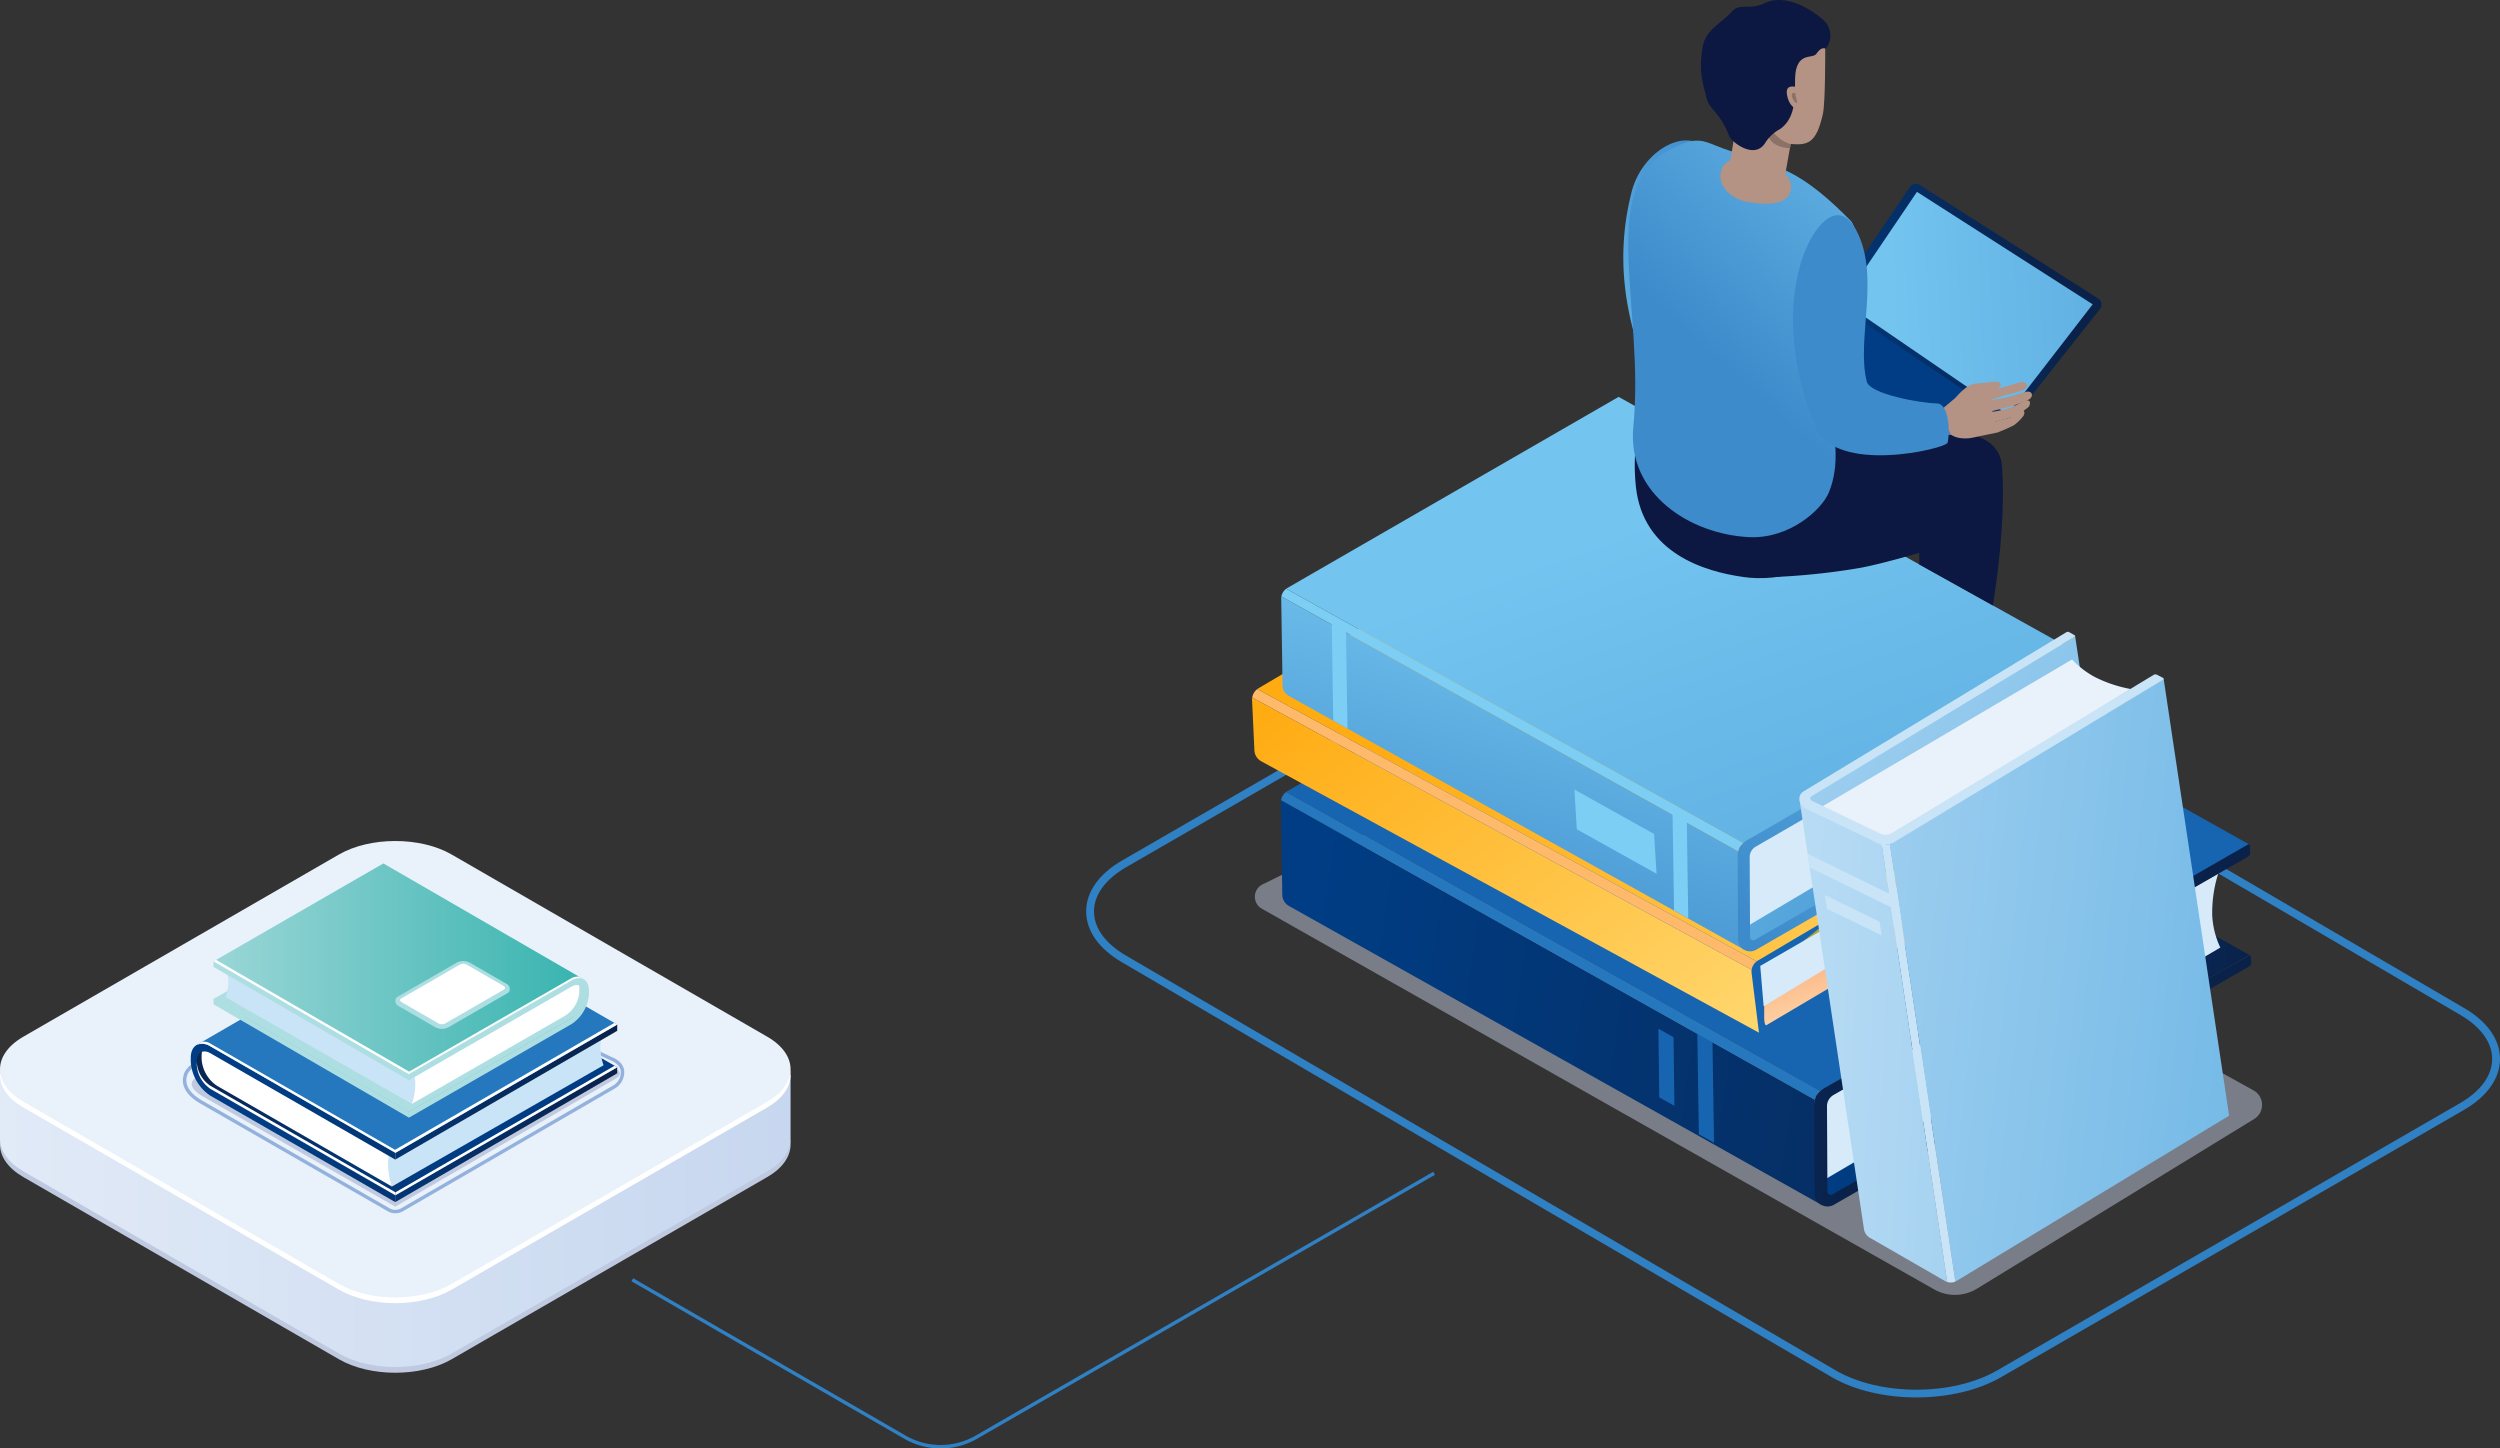 <svg id="Gruppe_1050" data-name="Gruppe 1050" xmlns="http://www.w3.org/2000/svg" xmlns:xlink="http://www.w3.org/1999/xlink" width="557" height="322.714" viewBox="0 0 557 322.714">
  <rect x="0" y="0" width="557" height="322.714" fill="#333333" stroke="none"/>
  <defs>
    <linearGradient id="linear-gradient" y1="0.5" x2="1" y2="0.5" gradientUnits="objectBoundingBox">
      <stop offset="0" stop-color="#003d84"/>
      <stop offset="1" stop-color="#0a224a"/>
    </linearGradient>
    <linearGradient id="linear-gradient-2" x1="0.025" y1="0.446" x2="1.94" y2="0.663" xlink:href="#linear-gradient"/>
    <linearGradient id="linear-gradient-3" x1="-0.66" y1="0.432" x2="0.088" y2="0.475" xlink:href="#linear-gradient"/>
    <linearGradient id="linear-gradient-4" x1="0.273" y1="0.044" x2="0.589" y2="0.797" gradientUnits="objectBoundingBox">
      <stop offset="0" stop-color="#f0602d"/>
      <stop offset="1" stop-color="#ffd6a8"/>
    </linearGradient>
    <linearGradient id="linear-gradient-5" x1="-0.184" y1="-0.09" x2="1.111" y2="1.028" gradientUnits="objectBoundingBox">
      <stop offset="0.15" stop-color="#ffac13"/>
      <stop offset="1" stop-color="#ffda75"/>
    </linearGradient>
    <linearGradient id="linear-gradient-6" x1="0" y1="0.5" x2="1" y2="0.5" xlink:href="#linear-gradient-5"/>
    <linearGradient id="linear-gradient-8" x1="-0.514" y1="0.014" x2="1.049" y2="0.848" gradientUnits="objectBoundingBox">
      <stop offset="0" stop-color="#73c4ef"/>
      <stop offset="1" stop-color="#3d8bcb"/>
    </linearGradient>
    <linearGradient id="linear-gradient-9" x1="0.674" y1="0.014" x2="0.29" y2="1.089" xlink:href="#linear-gradient-8"/>
    <linearGradient id="linear-gradient-10" x1="0.385" y1="0.321" x2="1.609" y2="2.225" xlink:href="#linear-gradient-8"/>
    <linearGradient id="linear-gradient-11" x1="1.138" y1="0.035" x2="0.013" y2="0.881" xlink:href="#linear-gradient-8"/>
    <linearGradient id="linear-gradient-12" x1="-1.202" y1="-0.336" x2="1.899" y2="1.092" gradientUnits="objectBoundingBox">
      <stop offset="0" stop-color="#c5e2f7"/>
      <stop offset="1" stop-color="#6bb5e5"/>
    </linearGradient>
    <linearGradient id="linear-gradient-13" x1="-0.779" y1="0.305" x2="4.503" y2="1.111" xlink:href="#linear-gradient-12"/>
    <linearGradient id="linear-gradient-14" x1="-1.225" y1="0.157" x2="1.331" y2="0.665" xlink:href="#linear-gradient-12"/>
    <linearGradient id="linear-gradient-15" x1="0.525" y1="0.813" x2="0.677" y2="2.549" xlink:href="#linear-gradient"/>
    <linearGradient id="linear-gradient-16" x1="-0.15" y1="0.651" x2="0.806" y2="0.424" xlink:href="#linear-gradient"/>
    <linearGradient id="linear-gradient-17" x1="0.195" y1="0.512" x2="2.58" y2="0.415" xlink:href="#linear-gradient-8"/>
    <linearGradient id="linear-gradient-18" x1="-0.055" y1="1.318" x2="0.851" y2="0.105" xlink:href="#linear-gradient-8"/>
    <linearGradient id="linear-gradient-19" x1="0.971" y1="-0.335" x2="0.433" y2="0.551" xlink:href="#linear-gradient-8"/>
    <linearGradient id="linear-gradient-20" x1="2.039" y1="-0.686" x2="0.66" y2="0.433" xlink:href="#linear-gradient-8"/>
    <linearGradient id="linear-gradient-21" x1="0.001" y1="0.5" x2="1" y2="0.5" gradientUnits="objectBoundingBox">
      <stop offset="0" stop-color="#e1eaf7"/>
      <stop offset="1" stop-color="#c7d7ef"/>
    </linearGradient>
    <linearGradient id="linear-gradient-22" x1="12.825" y1="1.232" x2="-1.718" y2="0.375" xlink:href="#linear-gradient"/>
    <linearGradient id="linear-gradient-23" x1="0.677" y1="0.533" x2="-0.109" y2="0.385" xlink:href="#linear-gradient"/>
    <linearGradient id="linear-gradient-24" x1="0.46" y1="0.508" x2="2.137" y2="0.308" xlink:href="#linear-gradient"/>
    <linearGradient id="linear-gradient-25" x1="-0.502" y1="0.652" x2="1.043" y2="0.418" xlink:href="#linear-gradient"/>
    <linearGradient id="linear-gradient-26" x1="-0.484" y1="0.649" x2="1.06" y2="0.415" xlink:href="#linear-gradient"/>
    <linearGradient id="linear-gradient-27" y1="0.5" x2="1" y2="0.5" gradientUnits="objectBoundingBox">
      <stop offset="0" stop-color="#9bd6d7"/>
      <stop offset="0.996" stop-color="#38b4af"/>
    </linearGradient>
  </defs>
  <g id="Gruppe_980" data-name="Gruppe 980" transform="translate(241.994 127.65)">
    <path id="Pfad_2029" data-name="Pfad 2029" d="M1742.185,903.054c-6.819,0-13.64-1.5-18.832-4.5l-158.1-92.411c-5.192-3-8.053-7.039-8.053-11.376s2.861-8.378,8.057-11.376l103.131-59.542c10.384-6,27.28-6,37.664,0l158.1,92.411c5.192,3,8.054,7.039,8.054,11.376s-2.862,8.378-8.057,11.376l-103.13,59.542C1755.826,901.557,1749.005,903.054,1742.185,903.054Zm-54.964-181.976c-6.5,0-13.008,1.429-17.96,4.287l-103.13,59.543c-4.63,2.674-7.181,6.177-7.183,9.863s2.55,7.19,7.183,9.865l158.1,92.411c9.9,5.713,26.011,5.714,35.914,0l103.13-59.543c4.63-2.674,7.181-6.177,7.183-9.863s-2.551-7.19-7.183-9.865l-158.1-92.411C1700.224,722.508,1693.723,721.079,1687.221,721.079Z" transform="translate(-1557.2 -719.356)" fill="#3080c4"/>
  </g>
  <g id="Gruppe_1023" data-name="Gruppe 1023" transform="translate(278.959)">
    <path id="Pfad_2030" data-name="Pfad 2030" d="M1846,860.206l-147.842-81.815-72.953,35.918a3.065,3.065,0,0,0-.156,5.416l149.8,84.819a9.386,9.386,0,0,0,9.55-.177l61.739-37.791A3.687,3.687,0,0,0,1846,860.206Z" transform="translate(-1622.868 -617.265)" fill="#bfc9df" opacity="0.5"/>
    <g id="Gruppe_985" data-name="Gruppe 985" transform="translate(6.422 121.483)">
      <g id="Gruppe_984" data-name="Gruppe 984">
        <g id="Gruppe_981" data-name="Gruppe 981" transform="translate(121.702 91.36)">
          <path id="Pfad_2031" data-name="Pfad 2031" d="M1942.333,869.614l-92.818,52.43a.733.733,0,0,1-1.1-.632l-.079-17.585a2.87,2.87,0,0,1,1.429-2.5l44.631-25.854,48.121-5.866A.234.234,0,0,0,1942.333,869.614Z" transform="translate(-1848.336 -869.594)" fill="#aaa73f" fill-rule="evenodd"/>
        </g>
        <g id="Gruppe_982" data-name="Gruppe 982" transform="translate(121.528 82.766)">
          <path id="Pfad_2032" data-name="Pfad 2032" d="M1848.556,916.93c-.487.281-.526-1.2-.528-1.759l.175-17.9a2.87,2.87,0,0,1,1.43-2.5l77.427-40.332,15.4,8.619c-.134-.023-.2-.04-.259,0Z" transform="translate(-1848.028 -854.438)" fill-rule="evenodd" fill="url(#linear-gradient)"/>
        </g>
        <path id="Pfad_2033" data-name="Pfad 2033" d="M1847.418,905.484,1935.3,853.95a18.877,18.877,0,0,1-1.808-7.175,29.039,29.039,0,0,1,1.342-9.325l-87.988,49.587Z" transform="translate(-1725.99 -764.317)" fill="#d6eaf9"/>
        <path id="Pfad_2034" data-name="Pfad 2034" d="M1752.652,875.908a2.837,2.837,0,0,1,.042-.519l-118.939-66.758a2.824,2.824,0,0,0-.043.519l.319,20.586a2.877,2.877,0,0,0,1.471,2.464l118.569,66.552Z" transform="translate(-1633.713 -751.84)" fill-rule="evenodd" fill="url(#linear-gradient-2)"/>
        <path id="Pfad_2035" data-name="Pfad 2035" d="M1850.342,775.137,1731.585,708.48l-95.527,54.777a1.792,1.792,0,0,0-.265.181l118.934,66.756a1.842,1.842,0,0,1,.265-.181Z" transform="translate(-1634.614 -708.48)" fill="#1765b0" fill-rule="evenodd"/>
        <path id="Pfad_2036" data-name="Pfad 2036" d="M1797.664,921.681l3.375,1.881-.362-23.884L1797.3,897.8Z" transform="translate(-1704.538 -790.444)" fill="#1765b0" fill-rule="evenodd"/>
        <path id="Pfad_2037" data-name="Pfad 2037" d="M1782.233,913.741l3.375,1.881-.195-15.291-3.375-1.881Z" transform="translate(-1697.93 -790.727)" fill="#1765b0" fill-rule="evenodd"/>
        <path id="Pfad_2038" data-name="Pfad 2038" d="M1753.854,872.151,1634.925,805.4a2.869,2.869,0,0,0-1.137,1.833l118.929,66.753A2.875,2.875,0,0,1,1753.854,872.151Z" transform="translate(-1633.745 -750.44)" fill="#2577be"/>
        <g id="Gruppe_983" data-name="Gruppe 983" transform="translate(118.828 66.636)">
          <path id="Pfad_2039" data-name="Pfad 2039" d="M1843.709,882.019a6.052,6.052,0,0,0-.441,2.946l.086,18.848a2.873,2.873,0,0,0,4.308,2.475l92.626-53.159a.73.73,0,0,0,.364-.673l-.14-1.515a.25.25,0,0,0-.375-.2l-92.826,53.244a.733.733,0,0,1-1.1-.632l-.1-19a2.872,2.872,0,0,1,1.43-2.5l92.436-53.153a.835.835,0,0,0,.416-.758l-.069-1.665a.3.3,0,0,0-.446-.244l-93.754,53.937A6.27,6.27,0,0,0,1843.709,882.019Z" transform="translate(-1843.267 -825.993)" fill="url(#linear-gradient-3)"/>
        </g>
      </g>
    </g>
    <g id="Gruppe_990" data-name="Gruppe 990" transform="translate(0 106.285)">
      <g id="Gruppe_989" data-name="Gruppe 989">
        <g id="Gruppe_986" data-name="Gruppe 986" transform="translate(114.112 72.59)">
          <path id="Pfad_2040" data-name="Pfad 2040" d="M1902.1,813.083,1825,857.706a.749.749,0,0,1-1.129-.635l-.247-8.116a2.936,2.936,0,0,1,1.438-2.565l45.369-36.7,31.852,3.388A.236.236,0,0,0,1902.1,813.083Z" transform="translate(-1823.625 -809.691)" fill="#aaa73f" fill-rule="evenodd"/>
        </g>
        <g id="Gruppe_987" data-name="Gruppe 987" transform="translate(114.103 65.994)">
          <path id="Pfad_2041" data-name="Pfad 2041" d="M1824.165,854.156c-.495.292-.548-1.218-.556-1.793l.01-8.444a2.936,2.936,0,0,1,1.438-2.565l59.021-43.294,18.276,9.989c-.137-.022-.2-.038-.265,0Z" transform="translate(-1823.609 -798.06)" fill-rule="evenodd" fill="url(#linear-gradient-4)"/>
        </g>
        <path id="Pfad_2042" data-name="Pfad 2042" d="M1822.815,850.942l72.06-43.66s-1.583,7.006-1.917,2.539a29.678,29.678,0,0,1,1.284-9.542l-72.183,41.67Z" transform="translate(-1708.835 -733.027)" fill="#d6eaf9"/>
        <path id="Pfad_2043" data-name="Pfad 2043" d="M1733.661,829.5a2.878,2.878,0,0,1,.039-.531L1622.427,768.3a2.9,2.9,0,0,0-.039.531l.521,11.181a2.939,2.939,0,0,0,1.527,2.5l110.893,60.464Z" transform="translate(-1622.388 -719.18)" fill-rule="evenodd" fill="url(#linear-gradient-5)"/>
        <path id="Pfad_2044" data-name="Pfad 2044" d="M1815.67,742.248l-111.087-60.569-79.839,47.046a1.847,1.847,0,0,0-.269.187l111.269,60.669a1.843,1.843,0,0,1,.269-.187Z" transform="translate(-1623.292 -681.679)" fill-rule="evenodd" fill="url(#linear-gradient-6)"/>
        <path id="Pfad_2045" data-name="Pfad 2045" d="M1734.865,825.641,1623.6,764.975a2.933,2.933,0,0,0-1.144,1.884l111.264,60.666A2.929,2.929,0,0,1,1734.865,825.641Z" transform="translate(-1622.418 -717.742)" fill="#ffb96a"/>
        <g id="Gruppe_988" data-name="Gruppe 988" transform="translate(111.17 60.549)">
          <path id="Pfad_2046" data-name="Pfad 2046" d="M1818.866,836.788a6.182,6.182,0,0,0-.422,3.014l.265,9.407a2.936,2.936,0,0,0,4.426,2.488l76.89-45.366a.745.745,0,0,0,.366-.691l-.157-1.547a.256.256,0,0,0-.386-.2l-77.094,45.454a.749.749,0,0,1-1.129-.634l-.277-9.562a2.934,2.934,0,0,1,1.438-2.565l76.7-45.358a.854.854,0,0,0,.418-.778l-.087-1.7a.3.3,0,0,0-.458-.246l-78.035,46.172A6.409,6.409,0,0,0,1818.866,836.788Z" transform="translate(-1818.436 -788.457)" fill="url(#linear-gradient-6)"/>
        </g>
      </g>
    </g>
    <g id="Gruppe_1010" data-name="Gruppe 1010" transform="translate(6.5 88.424)">
      <g id="Gruppe_1005" data-name="Gruppe 1005" transform="translate(34.246 18.948)">
        <g id="Gruppe_994" data-name="Gruppe 994">
          <g id="Gruppe_991" data-name="Gruppe 991" transform="translate(0 0.292)">
            <path id="Pfad_2047" data-name="Pfad 2047" d="M1741.262,693.857l-15.252-8.942a6.162,6.162,0,0,0-5.542-.266l-25.258,14.359c-1.426.811-1.257,2.245.377,3.2l15.252,8.941a6.162,6.162,0,0,0,5.542.266l25.258-14.359C1743.065,696.249,1742.9,694.815,1741.262,693.857Z" transform="translate(-1694.243 -684.111)" fill="#be061c" fill-rule="evenodd"/>
          </g>
          <g id="Gruppe_992" data-name="Gruppe 992" transform="translate(0.002)">
            <path id="Pfad_2048" data-name="Pfad 2048" d="M1741.265,693.341l-15.251-8.941a6.161,6.161,0,0,0-5.542-.267l-25.258,14.359c-1.427.811-1.258,2.245.377,3.2l15.252,8.941a6.162,6.162,0,0,0,5.542.266l25.257-14.359C1743.068,695.733,1742.9,694.3,1741.265,693.341Z" transform="translate(-1694.246 -683.595)" fill="#e83453" fill-rule="evenodd"/>
          </g>
          <g id="Gruppe_993" data-name="Gruppe 993" transform="translate(1.486 1.106)">
            <path id="Pfad_2049" data-name="Pfad 2049" d="M1717.07,710.759l24.065-13.685a1.191,1.191,0,0,0-.007-2.107l-15-8.8c-1.018-.586-3.46-.887-4.485-.314l-24.277,13.831a1.19,1.19,0,0,0,.2,2.056l15.331,8.972A5.223,5.223,0,0,0,1717.07,710.759Z" transform="translate(-1696.863 -685.545)" fill="#fff" fill-rule="evenodd"/>
          </g>
        </g>
        <g id="Gruppe_997" data-name="Gruppe 997" transform="translate(18.988 12.414)">
          <g id="Gruppe_995" data-name="Gruppe 995" transform="translate(0 7.12)">
            <rect id="Rechteck_105" data-name="Rechteck 105" width="3.496" height="1.747" transform="translate(0 1.873) rotate(-32.386)" fill="#24aa9b"/>
          </g>
          <g id="Gruppe_996" data-name="Gruppe 996" transform="translate(11.223 0)">
            <rect id="Rechteck_106" data-name="Rechteck 106" width="3.498" height="1.747" transform="translate(0 1.873) rotate(-32.384)" fill="#24aa9b"/>
          </g>
        </g>
        <g id="Gruppe_1000" data-name="Gruppe 1000" transform="translate(16.592 10.755)">
          <g id="Gruppe_998" data-name="Gruppe 998" transform="translate(0 5.158)">
            <rect id="Rechteck_107" data-name="Rechteck 107" width="3.496" height="1.747" transform="translate(0 1.873) rotate(-32.386)" fill="#24aa9b"/>
          </g>
          <g id="Gruppe_999" data-name="Gruppe 999" transform="translate(8.13 0)">
            <rect id="Rechteck_108" data-name="Rechteck 108" width="3.496" height="1.747" transform="translate(0 1.873) rotate(-32.386)" fill="#24aa9b"/>
          </g>
        </g>
        <g id="Gruppe_1004" data-name="Gruppe 1004" transform="translate(10.536 4.297)">
          <g id="Gruppe_1001" data-name="Gruppe 1001" transform="translate(0 10.173)">
            <rect id="Rechteck_109" data-name="Rechteck 109" width="3.496" height="1.747" transform="translate(0 1.872) rotate(-32.381)" fill="#24aa9b"/>
          </g>
          <g id="Gruppe_1002" data-name="Gruppe 1002" transform="translate(7.312 4.639)">
            <rect id="Rechteck_110" data-name="Rechteck 110" width="5.165" height="1.747" transform="translate(0 2.766) rotate(-32.381)" fill="#24aa9b"/>
          </g>
          <g id="Gruppe_1003" data-name="Gruppe 1003" transform="translate(16.034 0)">
            <rect id="Rechteck_111" data-name="Rechteck 111" width="3.496" height="1.747" transform="translate(0 1.872) rotate(-32.384)" fill="#24aa9b"/>
          </g>
        </g>
      </g>
      <g id="Gruppe_1009" data-name="Gruppe 1009">
        <g id="Gruppe_1006" data-name="Gruppe 1006" transform="translate(104.394 76.481)">
          <path id="Pfad_2050" data-name="Pfad 2050" d="M1890.319,788.443l-71.263,40.374a.689.689,0,0,1-1.033-.593l-.074-16.526a2.7,2.7,0,0,1,1.344-2.346l41.943-24.3,29.258,3.386A.218.218,0,0,0,1890.319,788.443Z" transform="translate(-1817.949 -785.055)" fill="#aaa73f" fill-rule="evenodd"/>
        </g>
        <g id="Gruppe_1007" data-name="Gruppe 1007" transform="translate(103.59 70.533)">
          <path id="Pfad_2051" data-name="Pfad 2051" d="M1889.706,783.9,1818.5,825.907c-.458.264-1.965-.806-1.967-1.335l.8-17.416a2.7,2.7,0,0,1,1.344-2.346l54.552-30.245,16.719,9.341C1889.823,783.884,1889.763,783.868,1889.706,783.9Z" transform="translate(-1816.532 -774.565)" fill-rule="evenodd" fill="url(#linear-gradient-8)"/>
        </g>
        <path id="Pfad_2052" data-name="Pfad 2052" d="M1817.087,815.826l66.627-39.532a17.733,17.733,0,0,1-1.7-6.742,27.286,27.286,0,0,1,1.261-8.763l-66.723,37.7Z" transform="translate(-1712.95 -698.068)" fill="#d6eaf9"/>
        <path id="Pfad_2053" data-name="Pfad 2053" d="M1735.646,785.825a2.655,2.655,0,0,1,.04-.488l-101.8-56.73a2.663,2.663,0,0,0-.04.488l.3,19.346a2.7,2.7,0,0,0,1.383,2.316l101.449,56.536Z" transform="translate(-1633.85 -684.135)" fill-rule="evenodd" fill="url(#linear-gradient-9)"/>
        <path id="Pfad_2054" data-name="Pfad 2054" d="M1811.488,706.814,1709.863,650.18l-73.809,42.579a1.663,1.663,0,0,0-.25.17L1737.6,749.657a1.674,1.674,0,0,1,.249-.17Z" transform="translate(-1634.696 -650.18)" fill-rule="evenodd" fill="url(#linear-gradient-10)"/>
        <path id="Pfad_2055" data-name="Pfad 2055" d="M1725.515,785.5l.54,8.857-17.762-9.913-.541-8.857Zm-71.833-47.723.341,22.446,3.173,1.769-.341-22.446-3.173-1.768Zm76.271,64.76,3.171,1.768-.341-22.446-3.171-1.767Z" transform="translate(-1642.436 -688.106)" fill="#7ccef4" fill-rule="evenodd"/>
        <path id="Pfad_2056" data-name="Pfad 2056" d="M1736.776,782.294l-101.788-56.725a2.7,2.7,0,0,0-1.068,1.723l101.788,56.724A2.7,2.7,0,0,1,1736.776,782.294Z" transform="translate(-1633.88 -682.819)" fill="#7ccef4"/>
        <g id="Gruppe_1008" data-name="Gruppe 1008" transform="translate(101.692 56.615)">
          <path id="Pfad_2057" data-name="Pfad 2057" d="M1813.6,793.774a5.685,5.685,0,0,0-.414,2.768l.08,17.713a2.7,2.7,0,0,0,4.048,2.326l71.083-41.06a.684.684,0,0,0,.342-.632l-.131-1.423a.236.236,0,0,0-.353-.191l-71.271,41.139a.689.689,0,0,1-1.032-.594l-.09-17.855a2.7,2.7,0,0,1,1.344-2.347l70.9-41.054a.784.784,0,0,0,.391-.712l-.065-1.565a.279.279,0,0,0-.419-.23l-72.143,41.791A5.9,5.9,0,0,0,1813.6,793.774Z" transform="translate(-1813.185 -750.02)" fill="url(#linear-gradient-11)"/>
        </g>
      </g>
    </g>
    <g id="Gruppe_1015" data-name="Gruppe 1015" transform="translate(121.941 140.774)">
      <g id="Gruppe_1014" data-name="Gruppe 1014">
        <g id="Gruppe_1011" data-name="Gruppe 1011" transform="translate(3.08 0.968)">
          <path id="Pfad_2058" data-name="Pfad 2058" d="M1901.134,744.333,1843.1,780.206a.567.567,0,0,0,.163,1l14.06,6.736a2.608,2.608,0,0,0,2.446-.036l34.612-20.9,6.813-22.8A.151.151,0,0,1,1901.134,744.333Z" transform="translate(-1842.864 -744.207)" fill="#c8c357" fill-rule="evenodd"/>
        </g>
        <g id="Gruppe_1012" data-name="Gruppe 1012" transform="translate(1.826 0.915)">
          <path id="Pfad_2059" data-name="Pfad 2059" d="M1840.726,780.183c-.377.229.8.817,1.245,1.032l14.395,6.682a2.608,2.608,0,0,0,2.446-.036l43.861-27.727-2.418-16.022c-.023.1-.03.151-.077.18Z" transform="translate(-1840.652 -744.113)" fill-rule="evenodd" fill="url(#linear-gradient-12)"/>
        </g>
        <path id="Pfad_2060" data-name="Pfad 2060" d="M1846.216,786.169,1902,753.352a19.232,19.232,0,0,0,5.183,3.971,29.638,29.638,0,0,0,7.887,2.619l-54.251,33.627Z" transform="translate(-1841.235 -747.198)" fill="#e9f1fa"/>
        <path id="Pfad_2061" data-name="Pfad 2061" d="M1855.367,818.331a2.921,2.921,0,0,0,.429.168l14.607,97.494a3,3,0,0,1-.429-.168l-16.583-9.554a2.7,2.7,0,0,1-1.516-1.949l-14.363-95.648Z" transform="translate(-1837.466 -771.15)" fill-rule="evenodd" fill="url(#linear-gradient-13)"/>
        <path id="Pfad_2062" data-name="Pfad 2062" d="M1933.981,760.959l14.582,97.33-60.758,36.845a1.313,1.313,0,0,1-.227.114l-14.606-97.49a1.287,1.287,0,0,0,.227-.114Z" transform="translate(-1852.819 -750.492)" fill-rule="evenodd" fill="url(#linear-gradient-14)"/>
        <path id="Pfad_2063" data-name="Pfad 2063" d="M1860.168,842.068l-.455-3.038-19.018-9.324.455,3.038Z" transform="translate(-1838.844 -780.256)" fill="#cae4f7" fill-rule="evenodd"/>
        <path id="Pfad_2064" data-name="Pfad 2064" d="M1860.1,854.907l-.455-3.038-12.187-5.944.455,3.038Z" transform="translate(-1841.775 -787.278)" fill="#cae4f7" fill-rule="evenodd"/>
        <path id="Pfad_2065" data-name="Pfad 2065" d="M1871.582,825.864l14.606,97.485a2.582,2.582,0,0,1-1.823.086l-14.605-97.486A2.584,2.584,0,0,0,1871.582,825.864Z" transform="translate(-1851.428 -778.592)" fill="#cae4f7"/>
        <g id="Gruppe_1013" data-name="Gruppe 1013">
          <path id="Pfad_2066" data-name="Pfad 2066" d="M1856.562,789.987a6.182,6.182,0,0,1-2.5-.816L1839,781.951a2.679,2.679,0,0,1-1.535-1.933,1.88,1.88,0,0,1,.895-1.972l58.559-35.463a.667.667,0,0,1,.652,0l1.17.671a.192.192,0,0,1,.045.336l-58.689,35.569a.567.567,0,0,0,.163,1l15.189,7.284a2.607,2.607,0,0,0,2.446-.036l58.494-35.334a.761.761,0,0,1,.737,0l1.312.68a.228.228,0,0,1,.057.4L1858.957,789.1A4.9,4.9,0,0,1,1856.562,789.987Z" transform="translate(-1837.432 -742.5)" fill="#cae4f7"/>
        </g>
      </g>
    </g>
    <g id="Gruppe_1022" data-name="Gruppe 1022" transform="translate(82.717)">
      <g id="Gruppe_1017" data-name="Gruppe 1017" transform="translate(2.547 79.427)">
        <g id="Gruppe_1016" data-name="Gruppe 1016">
          <path id="Pfad_2067" data-name="Pfad 2067" d="M1798.918,643.87s20.693-8.075,29.963-9.482c3.225-.49,10.241,1.432,10.242,7,.007,26.494-1.449,34.958-1.451,35.088-.244,4.369-26.38-5.624-30.625-3.3C1801.923,675.985,1798.918,643.87,1798.918,643.87Z" transform="translate(-1784.08 -634.315)" fill="#111f56"/>
          <path id="Pfad_2068" data-name="Pfad 2068" d="M1822.879,669.785s33.856-3.838,43.126-5.246c3.225-.489,9.806,1.449,10.242,7,.735,9.342-.373,20.821-1.986,31.307l-16.406-9.143-.035-2.581s-8.282,2.446-13.042,3.325a150.133,150.133,0,0,1-19.831,2.072Z" transform="translate(-1794.454 -647.369)" fill="#0c1841"/>
          <path id="Pfad_2069" data-name="Pfad 2069" d="M1773,667.114c-.98-9.317.859-19.549,6.408-22.945,8.621-5.275,35.143,11.7,35.143,11.7s2.552,10.169,2.8,14.365c1.007,16.95-13.481,17.985-20.255,17.054C1788.342,686.087,1774.568,681.994,1773,667.114Z" transform="translate(-1772.751 -638.141)" fill="#0c1841"/>
        </g>
      </g>
      <path id="Pfad_2070" data-name="Pfad 2070" d="M1822.167,616.944l11.642,26.747,44.481-5.552-41.642-28.695Z" transform="translate(-1791.598 -544.12)" fill="url(#linear-gradient-15)"/>
      <path id="Pfad_2071" data-name="Pfad 2071" d="M1890.123,619.518,1910.05,594.3a1.553,1.553,0,0,0-.385-2.275l-39.851-25.355a1.554,1.554,0,0,0-2.121.44l-17.3,25.529Z" transform="translate(-1803.82 -525.496)" fill="url(#linear-gradient-16)"/>
      <path id="Pfad_2072" data-name="Pfad 2072" d="M1870.99,569.632,1854.429,594.1l36.734,25.137,18.973-24.55Z" transform="translate(-1805.566 -526.883)" fill="url(#linear-gradient-17)"/>
      <g id="Gruppe_1020" data-name="Gruppe 1020" transform="translate(0 31.287)">
        <path id="Pfad_2073" data-name="Pfad 2073" d="M1808.825,657.783l-3.145,4.421-10.507-10.5,2.4-6.756Z" transform="translate(-1779.912 -590.776)" fill="#adc9ea"/>
        <path id="Pfad_2074" data-name="Pfad 2074" d="M1799.412,661.681s2.881,1.984,3.791,2.713a.986.986,0,0,0,1.4-.111c1.242-1.546,3.782-3.565,5.024-5.111a.99.99,0,0,0-.152-1.385,44.01,44.01,0,0,1-3.3-4.074Z" transform="translate(-1781.747 -594.572)" fill="#c4c6e4"/>
        <path id="Pfad_2075" data-name="Pfad 2075" d="M1770.1,560.918c-3.661,14.408-1.574,27.683,3.714,40.768,3.8,9.4,2.521,6.592,8.437,12.9.979,1.044,3.484,3.508,4.8,3.259,1.682-.318,8.576-6.141,7.2-8.795a109.129,109.129,0,0,1-8.446-20.223c-2.679-9.389,7.62-25.465,2.219-35.737C1783.873,545.2,1772.6,551.069,1770.1,560.918Z" transform="translate(-1768.259 -549.419)" fill="url(#linear-gradient-18)"/>
        <g id="Gruppe_1018" data-name="Gruppe 1018" transform="translate(25.332 65.997)">
          <path id="Pfad_2076" data-name="Pfad 2076" d="M1825.661,670.617l-5.674,7.815-4.548-3.578c-.569-.424-2.4-2.194-2.505-4.1l2.893-4.952s3.924.489,4.644.555a27.458,27.458,0,0,1,4.46,1.537Z" transform="translate(-1812.933 -665.804)" fill="#adc9ea"/>
          <path id="Pfad_2077" data-name="Pfad 2077" d="M1833.951,672.517c.824-.973-1.131-2-3.4-4.445-1.439-1.55-5.259-1.394-5.259-1.394l.265,2.071,2.95,1.318S1833.3,673.283,1833.951,672.517Z" transform="translate(-1818.285 -666.18)" fill="#adc9ea"/>
          <path id="Pfad_2078" data-name="Pfad 2078" d="M1825.268,686.192a34.586,34.586,0,0,0,3.626,1.788,9.753,9.753,0,0,0,3,.278c.256-.029.759-.248.856-.573.132-.439-.08-.593-.376-.724a24.377,24.377,0,0,0-2.716-.746l-3.453-2.4Z" transform="translate(-1818.274 -673.604)" fill="#adc9ea"/>
          <path id="Pfad_2079" data-name="Pfad 2079" d="M1828.734,681.071l-1.651,1.671s2.9,2.087,3.949,2.646a15.429,15.429,0,0,0,3.611,1.241,1.255,1.255,0,0,0,1.3-.469c.246-.4-.2-.846-.448-.992,0,0-2.517-1.042-3.341-1.5A29.408,29.408,0,0,1,1828.734,681.071Z" transform="translate(-1819.059 -672.414)" fill="#adc9ea"/>
          <path id="Pfad_2080" data-name="Pfad 2080" d="M1830.173,679.3s2.805,2.1,3.811,2.694a18.637,18.637,0,0,0,3.62,2.045c.679.207,1.2-.018,1.367-.421.2-.463-.2-.99-.592-1.238,0,0-2.222-1.486-3.133-2.082-.986-.645-3.6-3-3.6-3Z" transform="translate(-1820.397 -670.779)" fill="#adc9ea"/>
          <path id="Pfad_2081" data-name="Pfad 2081" d="M1834.078,674.042l-1.755,1.81s2.779,1.575,3.927,2.4a23.475,23.475,0,0,0,3.109,2.045c.412.184,1.093.352,1.335-.089a1.174,1.174,0,0,0-.327-1.385c-.712-.611-2.485-1.658-3.264-2.173C1836.271,676.1,1834.078,674.042,1834.078,674.042Z" transform="translate(-1821.328 -669.371)" fill="#adc9ea"/>
        </g>
        <path id="Pfad_2082" data-name="Pfad 2082" d="M1779.009,551.78c6.6-3.646,7.787-2.216,12.256-.564,3.275,1.211,9.985,3.2,13.2,4.563,6.1,2.59,11.311,7.586,15.115,11.39,4.045,4.045-5.39,10.71-7.3,23.507-1.566,10.517,7.629,25.088,2.606,37.222-1.624,3.922-8.847,10.346-17.691,9.943-13.3-.606-27.3-9.743-25.864-24.529C1773.889,586.929,1763.338,560.434,1779.009,551.78Z" transform="translate(-1769.099 -549.453)" fill="url(#linear-gradient-19)"/>
        <path id="Pfad_2083" data-name="Pfad 2083" d="M1880.237,654.624l2.377,5.846-12.84,1.555-7.436-4.381Z" transform="translate(-1808.99 -594.967)" fill="#6973b5"/>
        <g id="Gruppe_1019" data-name="Gruppe 1019" transform="translate(70.482 53.742)">
          <path id="Pfad_2084" data-name="Pfad 2084" d="M1903.128,646.726l2.336,9.371-5.665,1.182c-.69.163-3.223.425-4.75-.718l-2.5-5.24s3.462-2.85,3.975-3.359a27.479,27.479,0,0,1,4.045-2.426Z" transform="translate(-1892.554 -644.775)" fill="#b49284"/>
          <path id="Pfad_2085" data-name="Pfad 2085" d="M1908.927,644.875c-.215-1.257-2.26-.422-5.588-.257-2.113.1-4.45,3.13-4.45,3.13l1.757,1.128,2.907-1.411S1909.1,645.865,1908.927,644.875Z" transform="translate(-1895.297 -644.193)" fill="#b49284"/>
          <path id="Pfad_2086" data-name="Pfad 2086" d="M1914.272,660.336a34.643,34.643,0,0,0,3.7-1.626,9.771,9.771,0,0,0,2.14-2.116,1.123,1.123,0,0,0,.112-1.024c-.252-.383-.506-.32-.8-.177a24.237,24.237,0,0,0-2.318,1.6l-4.055,1.1Z" transform="translate(-1901.43 -648.993)" fill="#b49284"/>
          <path id="Pfad_2087" data-name="Pfad 2087" d="M1912.931,654.127l.217,2.339s3.465-.88,4.567-1.323a15.409,15.409,0,0,0,3.272-1.967,1.253,1.253,0,0,0,.475-1.294c-.146-.445-.775-.394-1.047-.3,0,0-2.416,1.257-3.3,1.593A29.339,29.339,0,0,1,1912.931,654.127Z" transform="translate(-1901.376 -647.365)" fill="#b49284"/>
          <path id="Pfad_2088" data-name="Pfad 2088" d="M1912.412,652.485s3.416-.8,4.514-1.186a18.617,18.617,0,0,0,3.893-1.457c.6-.387.756-.927.557-1.317-.228-.448-.887-.484-1.329-.343,0,0-2.568.746-3.61,1.06-1.128.339-4.615.826-4.615.826Z" transform="translate(-1900.896 -645.888)" fill="#b49284"/>
          <path id="Pfad_2089" data-name="Pfad 2089" d="M1911.036,646.1l.257,2.508s2.993-1.115,4.364-1.464a23.6,23.6,0,0,0,3.566-1.065c.406-.2.972-.611.79-1.08a1.175,1.175,0,0,0-1.271-.64c-.925.153-2.868.838-3.764,1.1C1914.021,645.746,1911.036,646.1,1911.036,646.1Z" transform="translate(-1900.556 -644.259)" fill="#b49284"/>
        </g>
        <path id="Pfad_2090" data-name="Pfad 2090" d="M1836.958,588.517c-4.4,13.477-.932,28.125,2.917,37.367,4.521,10.857,29.049,4.911,29.46,3.639.526-1.629.586-8.729-2.4-8.792-3.768-.079-14.882-2.088-15.581-4.851-2.4-9.466,3.092-23.389-2.31-33.661C1844.892,574.328,1839.206,581.638,1836.958,588.517Z" transform="translate(-1797.112 -562.138)" fill="url(#linear-gradient-20)"/>
      </g>
      <g id="Gruppe_1021" data-name="Gruppe 1021" transform="translate(17.293)">
        <path id="Pfad_2091" data-name="Pfad 2091" d="M1822.057,563.729c.592-2.959-2.234-5.536-7.255-6.541s-7.745-.433-8.337,2.526,2.155,5.913,6.031,6.586C1817.54,567.178,1821.465,566.689,1822.057,563.729Z" transform="translate(-1802.059 -521.298)" fill="#b49284"/>
        <path id="Pfad_2092" data-name="Pfad 2092" d="M1834.686,513.114s.054,11.331-.514,13.877c-1.59,7.12-3.672,7.114-8.4,6.561-3.265-.382-7.256-1.8-7.884-7.156-.395-3.362.588-9.813.588-9.813C1819.214,512.4,1835.408,509.023,1834.686,513.114Z" transform="translate(-1806.999 -501.613)" fill="#b49284"/>
        <path id="Pfad_2093" data-name="Pfad 2093" d="M1814.18,555.261l2.416.4a5.066,5.066,0,0,0,5.808-4.117l1.4-7.932-12.485-6.5s-.238,5.036-.422,6.742c-.066.62-.485,3.143-.9,5.571A5.066,5.066,0,0,0,1814.18,555.261Z" transform="translate(-1803.595 -512.8)" fill="#b49284"/>
        <path id="Pfad_2094" data-name="Pfad 2094" d="M1829.745,547.53l-.132.884a6.839,6.839,0,0,1-3.534-.963c-1.744-1.152-1.937-4-1.937-4l.823-.289A7.242,7.242,0,0,0,1829.745,547.53Z" transform="translate(-1809.747 -515.424)" fill="#8c7266"/>
        <path id="Pfad_2095" data-name="Pfad 2095" d="M1799.175,504.509c.682-3.651,4.2-5.146,6.485-7.681,1.873-2.075,3.66-.144,7.492-1.952,3.64-1.718,8.686.269,12.6,3.58a4.675,4.675,0,0,1,1.052,6.311c-.575.608-1-.428-2.316,1.444-.785,1.119-3.569-.165-4.5,3.418-.835,3.2,1.01,10.042-3.561,13.342a8.945,8.945,0,0,0-3.275,2.985c-2.357,4.021-7.524-.041-8.058-1.347-2.589-6.329-4.622-5.642-5.283-9.266C1799.5,513.659,1798.054,510.516,1799.175,504.509Z" transform="translate(-1798.756 -494.244)" fill="#0c1841"/>
        <path id="Pfad_2096" data-name="Pfad 2096" d="M1834.1,528.246c2.727.323,2.659,4.439,1.331,4.982-.716.293-2.115-.365-2.712-2.344C1832.291,529.448,1832.229,528.024,1834.1,528.246Z" transform="translate(-1813.354 -508.955)" fill="#b49284"/>
        <path id="Pfad_2097" data-name="Pfad 2097" d="M1835.2,530.812l.461,2.1c-.414.268-1.055-.759-1.187-1.408S1834.736,530.583,1835.2,530.812Z" transform="translate(-1814.207 -510.042)" fill="#8c7266"/>
      </g>
    </g>
  </g>
  <g id="Gruppe_1024" data-name="Gruppe 1024" transform="translate(140.689 261.075)">
    <path id="Pfad_2098" data-name="Pfad 2098" d="M1447.441,1016.291a16.3,16.3,0,0,1-8.153-2.178l-60.74-35.069.385-.666,60.74,35.069a15.583,15.583,0,0,0,15.528,0l101.98-58.8.385.667-101.98,58.8A16.311,16.311,0,0,1,1447.441,1016.291Z" transform="translate(-1378.548 -954.652)" fill="#3080c4"/>
  </g>
  <g id="Gruppe_1025" data-name="Gruppe 1025" transform="translate(0 187.374)">
    <path id="Pfad_2099" data-name="Pfad 2099" d="M1301.385,912.369l-70.329,40.6c-6.928,4-18.161,4-25.089,0l-70.328-40.6c-6.928-4-6.928-10.485,0-14.485l70.328-40.6c6.928-4,18.161-4,25.089,0l70.329,40.6C1308.313,901.884,1308.313,908.369,1301.385,912.369Z" transform="translate(-1130.442 -837.495)" fill="#bfc9df"/>
    <path id="Pfad_2100" data-name="Pfad 2100" d="M1301.385,938.073l-70.329,40.6c-6.928,4-18.161,4-25.089,0l-70.328-40.6c-3.464-2-5.2-4.621-5.2-7.243V916.6H1306.58V930.83C1306.58,933.452,1304.849,936.073,1301.385,938.073Z" transform="translate(-1130.442 -864.477)" fill="url(#linear-gradient-21)"/>
    <path id="Pfad_2101" data-name="Pfad 2101" d="M1301.385,885.024l-70.329,40.6c-6.928,4-18.161,4-25.089,0l-70.328-40.6c-6.928-4-6.928-10.485,0-14.485l70.328-40.6c6.928-4,18.161-4,25.089,0l70.329,40.6C1308.313,874.539,1308.313,881.024,1301.385,885.024Z" transform="translate(-1130.442 -825.656)" fill="#fff"/>
    <path id="Pfad_2102" data-name="Pfad 2102" d="M1301.385,882.769l-70.329,40.6c-6.928,4-18.161,4-25.089,0l-70.328-40.6c-6.928-4-6.928-10.485,0-14.485l70.328-40.6c6.928-4,18.161-4,25.089,0l70.329,40.6C1308.313,872.284,1308.313,878.769,1301.385,882.769Z" transform="translate(-1130.442 -824.68)" fill="#e9f1fa"/>
  </g>
  <g id="Gruppe_1049" data-name="Gruppe 1049" transform="translate(40.748 192.374)">
    <g id="Gruppe_1035" data-name="Gruppe 1035" transform="translate(0 11.105)">
      <g id="Gruppe_1026" data-name="Gruppe 1026" transform="translate(0 7.106)">
        <path id="Pfad_2103" data-name="Pfad 2103" d="M1249.635,925.345a3.367,3.367,0,0,1-1.679-.446l-41.724-23.984c-3.992-2.3-4.238-4.763-3.742-6.419.444-1.482,1-3.326,24.622-16.248,10.75-5.881,21.37-11.353,22.545-11.959l1.322-.679,1.292.709c.1.053,10.631,5.834,21.084,11.635,3.313,1.839,6.176,3.287,8.7,4.564,2.136,1.08,3.981,2.012,5.6,2.932,2.053,1.165,9.283,4.7,10.311,5.135,1.724.722,2.674,1.9,2.674,3.322a4.208,4.208,0,0,1-2.09,3.629l-47.227,27.357A3.374,3.374,0,0,1,1249.635,925.345Zm1.331-58.863-.947.487c-1.186.61-11.8,6.079-22.539,11.955-23.348,12.771-23.893,14.59-24.254,15.794-.6,1.993.575,3.906,3.389,5.532l41.723,23.983a2.609,2.609,0,0,0,2.6,0l47.226-27.357a3.436,3.436,0,0,0,1.706-2.963c0-1.471-1.379-2.268-2.2-2.613-1.109-.465-8.294-3.985-10.393-5.176-1.6-.909-3.44-1.838-5.567-2.914-2.533-1.28-5.4-2.731-8.729-4.577-10.451-5.8-20.985-11.58-21.081-11.633Z" transform="translate(-1202.302 -865.611)" fill="#92b1dd"/>
      </g>
      <path id="Pfad_2104" data-name="Pfad 2104" d="M1252.344,872s-45.431,23.251-46.519,26.869c-.4,1.318,1.207,2.51,2.506,3.257l42.781,24.506,48.518-28.167s1.212-.642,1.428-1.128a.815.815,0,0,0-.486-1.164c-1.115-.26-5.163-1.274-5.163-1.274C1295.28,894.3,1252.344,872,1252.344,872Z" transform="translate(-1203.8 -861.273)" fill="#bfc9df"/>
      <g id="Gruppe_1034" data-name="Gruppe 1034" transform="translate(1.756)">
        <g id="Gruppe_1033" data-name="Gruppe 1033">
          <path id="Pfad_2105" data-name="Pfad 2105" d="M1208.054,905.619l-1.442,2.308.769,4.519,1.779,2.4,2.452-1.683-.962-6.779Z" transform="translate(-1205.924 -875.826)" fill-rule="evenodd" fill="url(#linear-gradient-22)"/>
          <path id="Pfad_2106" data-name="Pfad 2106" d="M1252.906,923.213l-42.987-24.787,49.464-28.558,42.987,24.787Z" transform="translate(-1207.356 -860.348)" fill-rule="evenodd" fill="url(#linear-gradient-23)"/>
          <g id="Gruppe_1029" data-name="Gruppe 1029" transform="translate(2.422 8.559)">
            <g id="Gruppe_1027" data-name="Gruppe 1027" transform="translate(40.207)">
              <path id="Pfad_2107" data-name="Pfad 2107" d="M1329.225,889.556a7.411,7.411,0,0,1,.306-2.2l.383-.921-31.072-17.884c-1.537-.887-2.792-.162-2.792,1.612v.587a6.192,6.192,0,0,0,2.792,4.836l24.734,14.236-41.527,22.2-1.474,4.039,2.169,4.443,47.171-27.03A12.479,12.479,0,0,1,1329.225,889.556Z" transform="translate(-1280.575 -868.173)" fill="#cae4f7" fill-rule="evenodd"/>
            </g>
            <g id="Gruppe_1028" data-name="Gruppe 1028" transform="translate(0 20.644)">
              <path id="Pfad_2108" data-name="Pfad 2108" d="M1213.165,913.859l38.891,22.385a15.644,15.644,0,0,1-.863-4.9,8.12,8.12,0,0,1,.862-3.9l-38.891-22.385c-1.923-1.111-3.5-.2-3.5,2.017v.736A7.752,7.752,0,0,0,1213.165,913.859Z" transform="translate(-1209.67 -904.578)" fill="#fff" fill-rule="evenodd"/>
            </g>
          </g>
          <g id="Gruppe_1030" data-name="Gruppe 1030" transform="translate(0 29.064)">
            <path id="Pfad_2109" data-name="Pfad 2109" d="M1250.959,939.623l-41.135-23.676a9.8,9.8,0,0,1-4.426-7.665v-.791c0-2.817,1.986-3.963,4.426-2.553l41.135,23.676v1.538l-41.135-23.675c-1.706-.985-3.093-.184-3.093,1.784v.791a6.848,6.848,0,0,0,3.093,5.357l41.135,23.675Z" transform="translate(-1205.399 -904.335)" fill="url(#linear-gradient-24)"/>
          </g>
          <path id="Pfad_2110" data-name="Pfad 2110" d="M1285.745,926.886v-1.539l49.454-28.556v1.4Z" transform="translate(-1240.185 -872.005)" fill-rule="evenodd" fill="url(#linear-gradient-25)"/>
          <path id="Pfad_2111" data-name="Pfad 2111" d="M1285.733,943.624v-1.538l49.461-28.506-.007,1.349Z" transform="translate(-1240.18 -879.273)" fill-rule="evenodd" fill="url(#linear-gradient-26)"/>
          <g id="Gruppe_1031" data-name="Gruppe 1031" transform="translate(1.439)">
            <path id="Pfad_2112" data-name="Pfad 2112" d="M1207.937,882.372a3.192,3.192,0,0,1,2.987.375l41.134,23.676v.057l49.455-28.612-42.988-24.787-49.517,28.649C1209.014,881.733,1207.937,882.372,1207.937,882.372Z" transform="translate(-1207.937 -853.08)" fill="#2577be" fill-rule="evenodd"/>
          </g>
          <g id="Gruppe_1032" data-name="Gruppe 1032" transform="translate(45.58 33.971)">
            <path id="Pfad_2113" data-name="Pfad 2113" d="M1335.213,913.327l-49.433,28.532v-.669l48.841-28.2Z" transform="translate(-1285.78 -912.988)" fill="#fff" fill-rule="evenodd"/>
          </g>
          <path id="Pfad_2114" data-name="Pfad 2114" d="M1252,940.532v.67c-.023.015-.023-.031-.023-.031L1210.84,917.5a6.849,6.849,0,0,1-3.092-5.362v-.669a6.835,6.835,0,0,0,3.092,5.354l41.133,23.678v.047Z" transform="translate(-1206.416 -878.359)" fill="#fff" fill-rule="evenodd"/>
          <path id="Pfad_2115" data-name="Pfad 2115" d="M1301.513,896.514l-.631-.364-48.919,28.3V924.4l-41.135-23.676a2.548,2.548,0,0,0-1.82-.345l-1.071.644a3.192,3.192,0,0,1,2.987.375l41.134,23.676v.057Z" transform="translate(-1206.498 -871.727)" fill="#fff" fill-rule="evenodd"/>
        </g>
      </g>
    </g>
    <g id="Gruppe_1048" data-name="Gruppe 1048" transform="translate(6.83)">
      <g id="Gruppe_1047" data-name="Gruppe 1047">
        <g id="Gruppe_1046" data-name="Gruppe 1046">
          <path id="Pfad_2116" data-name="Pfad 2116" d="M1356.134,879.742l1.27,2.031-.677,3.978-1.566,2.116L1353,886.386l.846-5.967Z" transform="translate(-1274.377 -853.519)" fill="#acdee2" fill-rule="evenodd"/>
          <path id="Pfad_2117" data-name="Pfad 2117" d="M1257.885,895.229l37.838-21.818-43.539-25.137-37.838,21.818Z" transform="translate(-1214.346 -839.895)" fill="#acdee2" fill-rule="evenodd"/>
          <g id="Gruppe_1038" data-name="Gruppe 1038" transform="translate(2.681 7.534)">
            <g id="Gruppe_1036" data-name="Gruppe 1036">
              <path id="Pfad_2118" data-name="Pfad 2118" d="M1219.681,865.6a6.535,6.535,0,0,0-.269-1.935l-.338-.81,27.349-15.741c1.353-.781,2.458-.143,2.458,1.418v.517a5.45,5.45,0,0,1-2.458,4.257l-21.771,12.531,36.552,19.537,1.3,3.555-1.909,3.911-41.52-23.792A10.984,10.984,0,0,0,1219.681,865.6Z" transform="translate(-1219.074 -846.782)" fill="#cae4f7" fill-rule="evenodd"/>
            </g>
            <g id="Gruppe_1037" data-name="Gruppe 1037" transform="translate(41.511 18.171)">
              <path id="Pfad_2119" data-name="Pfad 2119" d="M1326.51,886.995l-34.232,19.7a13.759,13.759,0,0,0,.759-4.315,7.145,7.145,0,0,0-.759-3.436l34.231-19.7c1.693-.978,3.077-.179,3.077,1.775v.647A6.822,6.822,0,0,1,1326.51,886.995Z" transform="translate(-1292.278 -878.827)" fill="#fff" fill-rule="evenodd"/>
            </g>
          </g>
          <g id="Gruppe_1039" data-name="Gruppe 1039" transform="translate(43.53 25.583)">
            <path id="Pfad_2120" data-name="Pfad 2120" d="M1291.111,909.673l36.206-20.839a8.623,8.623,0,0,0,3.9-6.747v-.7c0-2.48-1.748-3.488-3.9-2.248l-36.206,20.839v1.354l36.206-20.839c1.5-.867,2.723-.162,2.723,1.571v.7a6.027,6.027,0,0,1-2.723,4.716l-36.206,20.839Z" transform="translate(-1291.111 -878.612)" fill="#acdee2"/>
          </g>
          <path id="Pfad_2121" data-name="Pfad 2121" d="M1257.876,898.461v-1.354l-43.53-25.135V873.2Z" transform="translate(-1214.346 -850.155)" fill="#acdee2" fill-rule="evenodd"/>
          <path id="Pfad_2122" data-name="Pfad 2122" d="M1257.886,913.16v-1.354l-43.53-25.135V887.9Z" transform="translate(-1214.351 -856.519)" fill="#acdee2" fill-rule="evenodd"/>
          <g id="Gruppe_1040" data-name="Gruppe 1040">
            <path id="Pfad_2123" data-name="Pfad 2123" d="M1296.711,859.28a2.809,2.809,0,0,0-2.629.33l-36.206,20.839v.05l-43.53-25.185,37.838-21.817,43.585,25.217C1295.763,858.717,1296.711,859.28,1296.711,859.28Z" transform="translate(-1214.346 -833.497)" fill-rule="evenodd" fill="url(#linear-gradient-27)"/>
          </g>
          <g id="Gruppe_1041" data-name="Gruppe 1041" transform="translate(0.001 29.902)">
            <path id="Pfad_2124" data-name="Pfad 2124" d="M1214.348,886.527l43.511,25.114v-.589l-42.99-24.823Z" transform="translate(-1214.348 -886.229)" fill="#acdee2" fill-rule="evenodd"/>
          </g>
          <path id="Pfad_2125" data-name="Pfad 2125" d="M1291.08,910.473v.589c.021.014.021-.027.021-.027l36.205-20.835a6.027,6.027,0,0,0,2.722-4.72v-.589a6.014,6.014,0,0,1-2.722,4.713L1291.1,910.445v.041Z" transform="translate(-1247.568 -855.748)" fill="#acdee2" fill-rule="evenodd"/>
          <path id="Pfad_2126" data-name="Pfad 2126" d="M1214.346,871.728l.555-.32,43.059,24.913v-.05l36.206-20.839a3.071,3.071,0,0,1,1.6-.3l.942.567a2.809,2.809,0,0,0-2.629.33l-36.206,20.839v.05Z" transform="translate(-1214.346 -849.911)" fill="#fff" fill-rule="evenodd"/>
          <g id="Gruppe_1045" data-name="Gruppe 1045" transform="translate(40.532 21.751)">
            <g id="Gruppe_1042" data-name="Gruppe 1042" transform="translate(0 0.42)">
              <path id="Pfad_2127" data-name="Pfad 2127" d="M1310.544,877.66l-8.057-4.652a3.242,3.242,0,0,0-2.917-.121l-13.241,7.644c-.748.432-.654,1.186.209,1.685l8.057,4.651a3.242,3.242,0,0,0,2.917.121l13.241-7.644C1311.5,878.913,1311.407,878.159,1310.544,877.66Z" transform="translate(-1285.824 -872.596)" fill="#acdee2" fill-rule="evenodd"/>
            </g>
            <g id="Gruppe_1043" data-name="Gruppe 1043">
              <path id="Pfad_2128" data-name="Pfad 2128" d="M1310.544,876.92l-8.057-4.652a3.24,3.24,0,0,0-2.917-.121l-13.241,7.644c-.748.431-.654,1.186.209,1.684l8.057,4.652a3.242,3.242,0,0,0,2.917.121l13.241-7.645C1311.5,878.172,1311.407,877.418,1310.544,876.92Z" transform="translate(-1285.824 -871.856)" fill="#acdee2" fill-rule="evenodd"/>
            </g>
            <g id="Gruppe_1044" data-name="Gruppe 1044" transform="translate(1.03 0.595)">
              <path id="Pfad_2129" data-name="Pfad 2129" d="M1297.622,886.254l13.14-7.587c.374-.215.327-.593-.1-.842l-8.166-4.715a1.623,1.623,0,0,0-1.459-.06l-13.14,7.586c-.373.216-.326.593.105.842l8.166,4.715A1.621,1.621,0,0,0,1297.622,886.254Z" transform="translate(-1287.641 -872.905)" fill="#fff" fill-rule="evenodd"/>
            </g>
          </g>
        </g>
      </g>
    </g>
  </g>
</svg>
